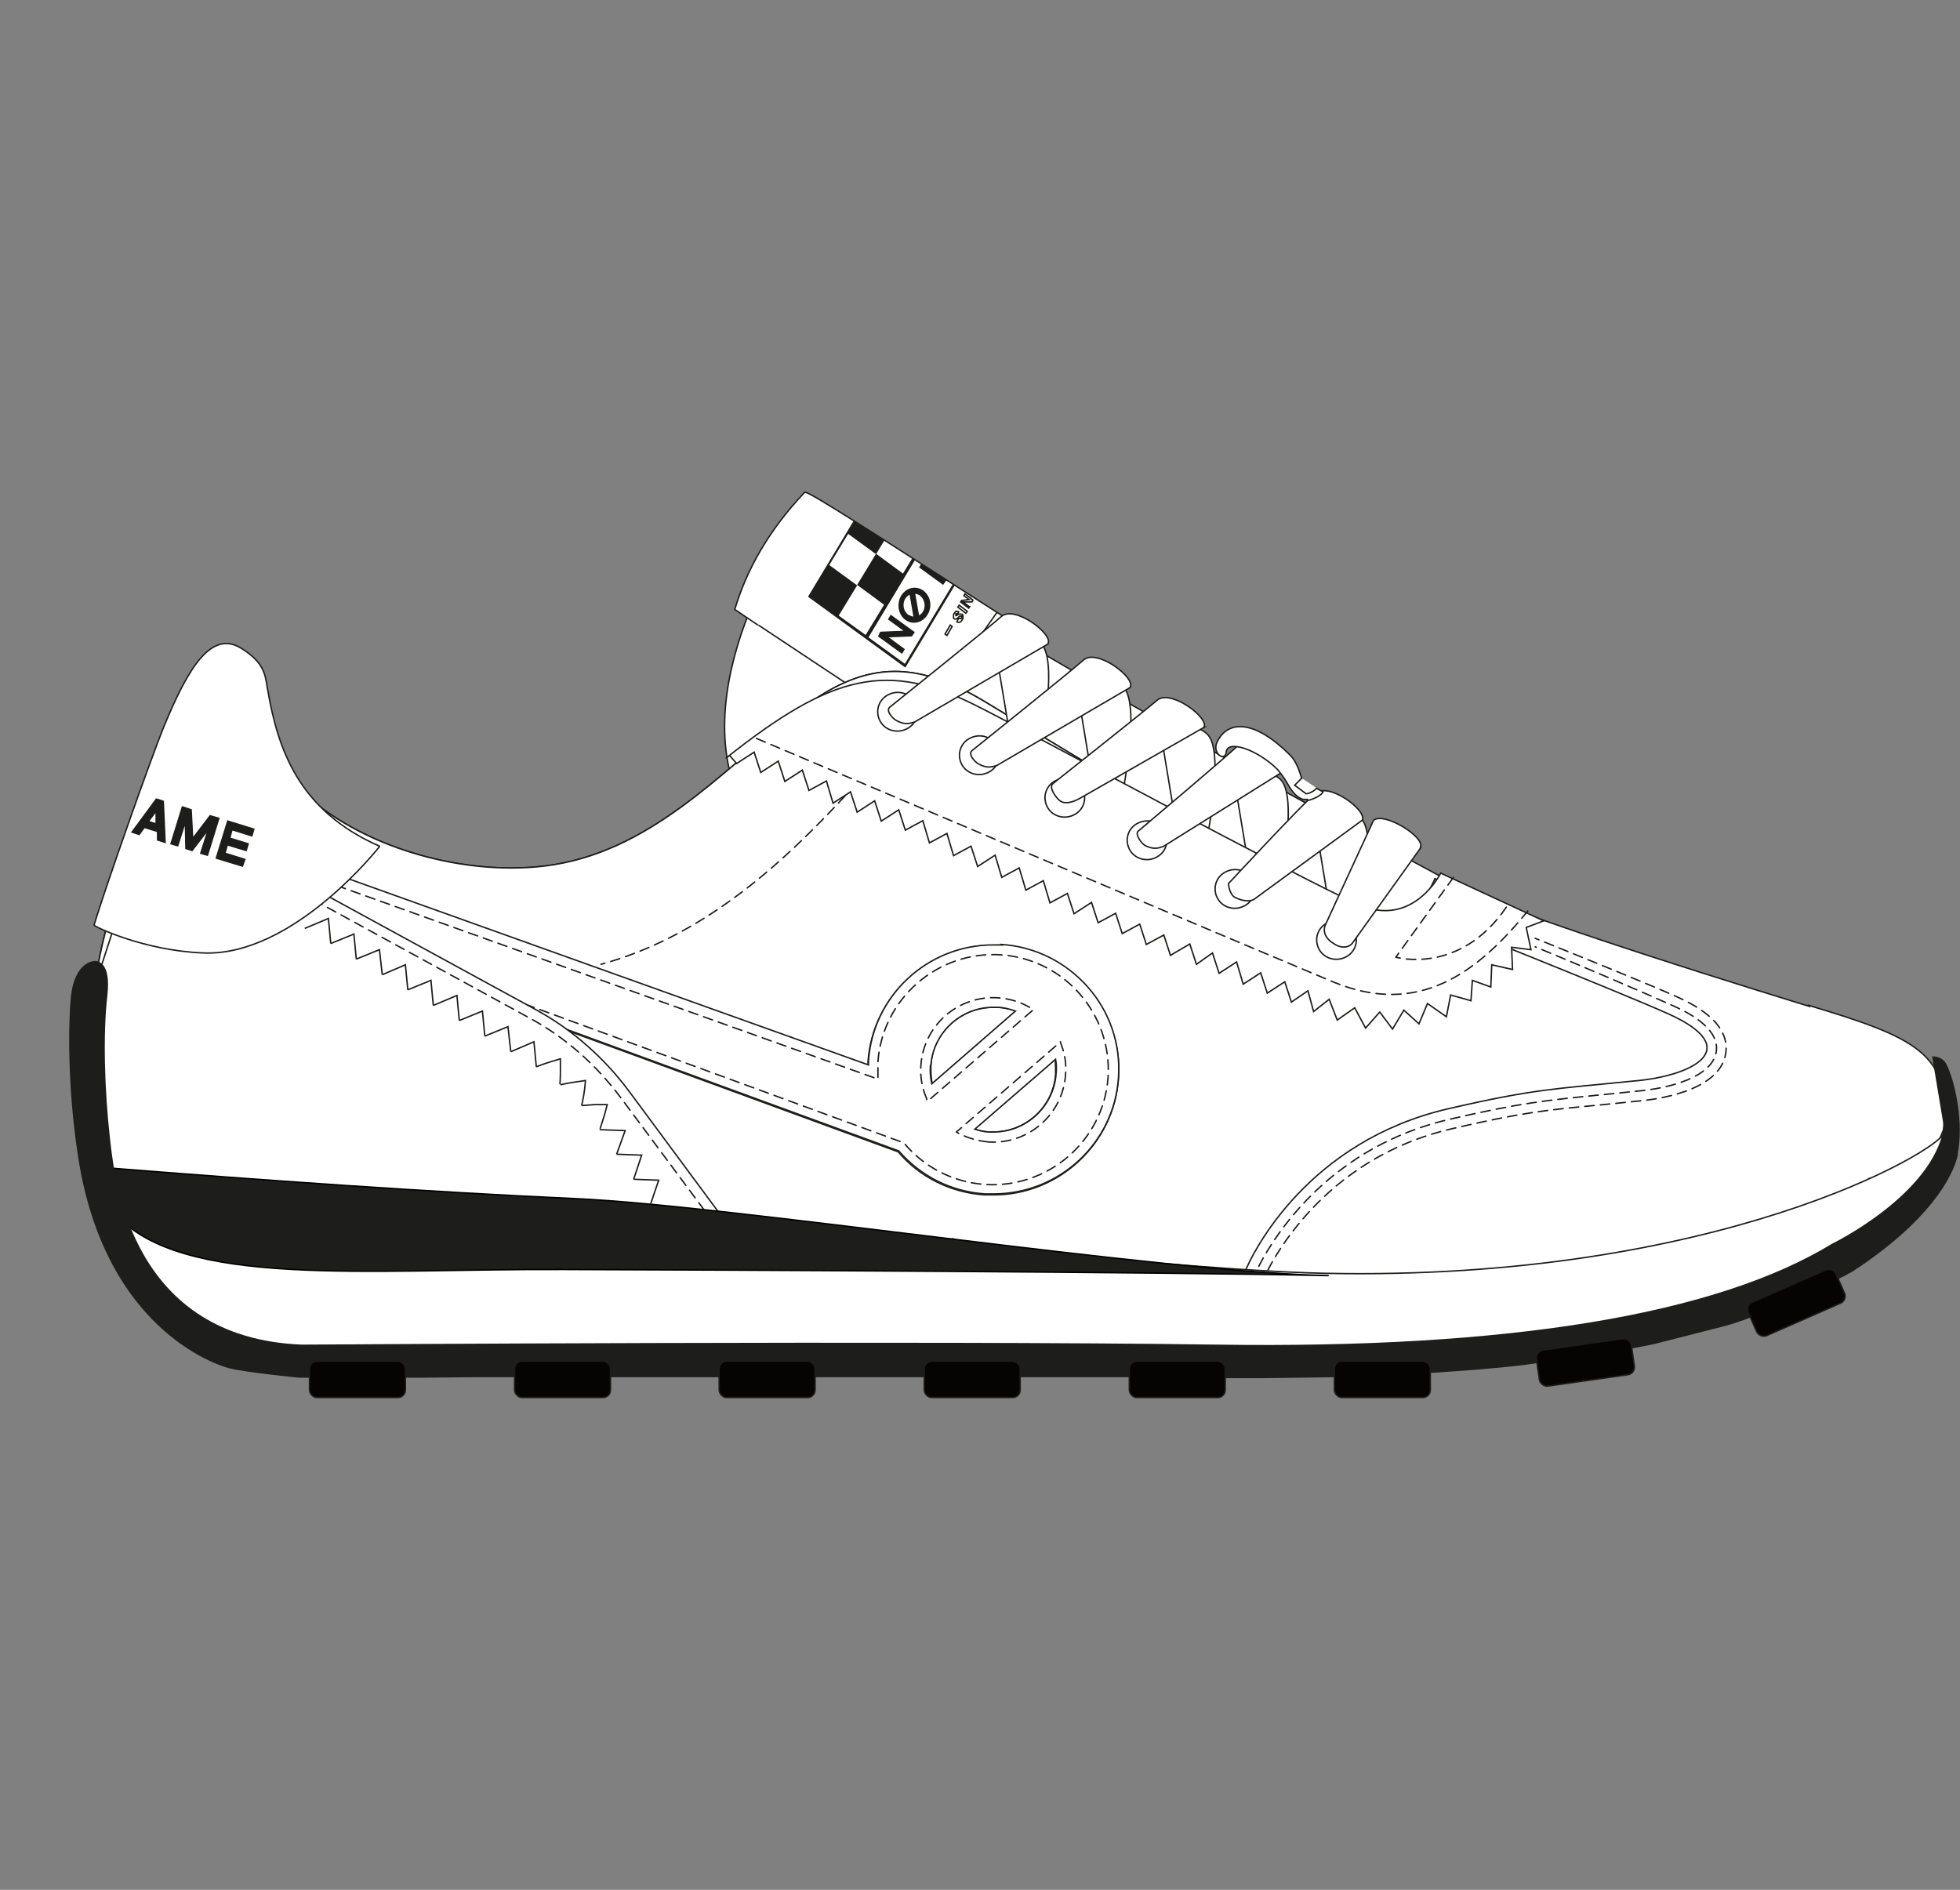 <?xml version="1.0" encoding="UTF-8"?>
<svg id="Calque_2" data-name="Calque 2" xmlns="http://www.w3.org/2000/svg" xmlns:xlink="http://www.w3.org/1999/xlink" viewBox="0 0 41.48 40">
  <rect x="0" y="0" width="41.48" height="40" fill="#808080" stroke="none"/>
  <defs>
    <style>
      .cls-1, .cls-2, .cls-3 {
        fill: none;
      }

      .cls-4 {
        stroke: #000;
      }

      .cls-4, .cls-5, .cls-2, .cls-3, .cls-6 {
        stroke-width: .03px;
      }

      .cls-4, .cls-5, .cls-2, .cls-6 {
        stroke-miterlimit: 10;
      }

      .cls-4, .cls-7 {
        fill: #1d1d1b;
      }

      .cls-5, .cls-2, .cls-3, .cls-6 {
        stroke: #1d1d1b;
      }

      .cls-5, .cls-8 {
        fill: #fff;
      }

      .cls-9 {
        clip-path: url(#clippath-1);
      }

      .cls-10 {
        clip-path: url(#clippath-2);
      }

      .cls-3 {
        stroke-dasharray: .2 .13;
        stroke-linecap: round;
        stroke-linejoin: round;
      }

      .cls-11 {
        clip-path: url(#clippath);
      }

      .cls-6 {
        fill: #060303;
      }
    </style>
    <clipPath id="clippath">
      <path class="cls-5" d="M16.05,13.23l3.51,2.33,1.74-2.47c-2.79-1.79-4.22-2.72-4.27-2.67-.76.8-1.23,1.64-1.48,2.48l.49.33"/>
    </clipPath>
    <clipPath id="clippath-1">
      <polygon class="cls-1" points="17.88 10.9 16.59 12.73 18.58 14.14 19.85 14.14 20.86 12.81 17.88 10.9"/>
    </clipPath>
    <clipPath id="clippath-2">
      <path class="cls-1" d="M7.36,17.71c.29.18.22.62-.11.71-.69.17-1.7.39-2.92.57s-2.42,1.06-2.41,1.03c.24-.84,1.15-3.45,1.4-4.08.51-1.26,1-2.03,1.69-1.65.51.28.51.51.6.8.29,1.05.66,1.95,1.74,2.62Z"/>
    </clipPath>
  </defs>
  <g id="Calque_1-2" data-name="Calque 1">
    <rect class="cls-1" x="1.48" width="40" height="40"/>
    <g>
      <path class="cls-5" d="M32.28,19.5c-9.31-4.89-14.95-8.61-15.21-8.56-.29.06-2.77,3.83-1.24,6.32.26.42,4.11-1.13,4.36-.62.78-.68-.74-1.13,1.29-.07.3.15,8.34,6.19,8.49,6.32,0,0,3.42-1.28,2.31-3.4Z"/>
      <g>
        <path class="cls-8" d="M16.05,13.23l3.51,2.33,1.74-2.47c-2.79-1.79-4.22-2.72-4.27-2.67-.76.8-1.23,1.64-1.48,2.48l.49.33"/>
        <g class="cls-11">
          <line class="cls-5" x1="21.1" y1="12.96" x2="19.37" y2="15.42"/>
        </g>
        <path class="cls-2" d="M16.05,13.23l3.51,2.33,1.74-2.47c-2.79-1.79-4.22-2.72-4.27-2.67-.76.8-1.23,1.64-1.48,2.48l.49.33"/>
      </g>
      <g class="cls-9">
        <g>
          <g>
            <path class="cls-7" d="M17.1,12.63l2.06,1.5,2.43-4.04-2.06-1.5-2.43,4.04ZM20.13,9.1l-.39.64.57.42-.4.66-.57-.42-.4.66.57.42-.4.66-.57-.42-.4.66.57.42-.39.64-.57-.41.39-.64-.59-.43.4-.66.59.43.4-.66-.59-.43.4-.66.59.43.4-.66-.59-.43.39-.64.58.43ZM19.15,14.05l-.77-.56,2.37-3.94.77.56-2.37,3.94Z"/>
            <g>
              <path class="cls-7" d="M19.07,12.61c-.1.17-.06.4.09.51s.36.07.47-.11.06-.4-.09-.51-.36-.07-.47.11ZM19.32,13.05s-.07-.02-.1-.04c-.1-.07-.13-.23-.06-.34.02-.03.05-.06.08-.08h.01s.08.46.08.46h-.02ZM19.47,12.61c.1.07.13.23.06.34-.02.03-.04.05-.07.07h-.01s-.08-.45-.08-.45h.02s.06.02.09.04Z"/>
              <polygon class="cls-7" points="19.12 13.35 18.64 13.37 18.63 13.37 18.58 13.47 19.09 13.84 19.15 13.74 18.81 13.49 19.3 13.47 19.36 13.38 18.85 13.01 18.79 13.11 19.12 13.35"/>
              <polygon class="cls-7" points="20 11.9 19.51 11.91 19.45 12.01 19.96 12.38 20.03 12.28 19.69 12.03 20.18 12.02 20.24 11.92 19.73 11.55 19.67 11.65 20 11.9"/>
              <path class="cls-7" d="M19.96,11.16l-.06.1.39.58.07-.11-.08-.12.12-.2.13.03.07-.11-.63-.17h0ZM20.28,11.37l-.08.13-.12-.18.19.05Z"/>
              <polygon class="cls-7" points="20.67 10.84 20.23 10.72 20.14 10.86 20.66 11.23 20.72 11.13 20.38 10.89 20.79 11 20.85 10.91 20.6 10.53 20.93 10.78 20.99 10.67 20.48 10.3 20.4 10.44 20.67 10.84"/>
              <polygon class="cls-7" points="20.9 9.83 20.81 9.76 20.56 10.17 21.07 10.54 21.32 10.13 21.22 10.07 21.04 10.37 20.93 10.28 21.1 10 21.01 9.93 20.83 10.22 20.72 10.13 20.9 9.83"/>
            </g>
          </g>
          <g>
            <path class="cls-2" d="M21.28,11.39l-.04-.03.11-.19.04.03-.11.19Z"/>
            <path class="cls-2" d="M20.04,13.45l-.04-.03.11-.19.04.03-.11.19Z"/>
            <g>
              <path class="cls-2" d="M20.29,13.09s.01,0,.02,0c0,0,.01,0,.02,0,0,0,0,0,.01,0,0,0,0,0,.01-.01,0,0,0,0,0-.01,0,0,0,0,0-.01,0,0,0,0,0-.01,0,0,0,0,0-.01,0,0,0,0-.01,0,0,0,0,0-.02,0,0,0-.01,0-.02.01,0,0-.01.01-.02.02,0,0-.01.01-.02.02,0,0-.01,0-.02.01,0,0-.01,0-.02,0,0,0-.02,0-.02,0,0,0-.02-.01-.02-.02,0,0,0-.02,0-.03,0,0,0-.02,0-.03,0-.01,0-.02.01-.03,0,0,.01-.02.02-.03,0,0,.02-.01.02-.02,0,0,.02,0,.03,0,0,0,.02,0,.03.01l-.02.04s-.01,0-.02,0,0,0-.01,0c0,0,0,0-.01,0,0,0,0,0,0,.01,0,0,0,0,0,.01,0,0,0,0,0,.01,0,0,0,0,0,.01,0,0,0,0,0,0s0,0,0,0c0,0,0,0,.01,0,0,0,0,0,.02-.01,0,0,.01-.01.02-.02,0,0,0,0,0,0,0,0,0,0,.01,0,0,0,0,0,.01,0,0,0,.01,0,.02,0,0,0,.01,0,.02,0,0,0,.01,0,.02,0,0,0,.01.01.02.02,0,0,0,.02,0,.03,0,.01,0,.02,0,.03,0,.01,0,.02-.02.04,0,.01-.01.02-.02.03,0,0-.02.01-.03.02,0,0-.02,0-.03,0-.01,0-.02,0-.03-.01l.02-.04Z"/>
              <path class="cls-2" d="M20.27,12.85l.03-.04.17.13-.03.04-.17-.13Z"/>
              <path class="cls-2" d="M20.52,12.84l-.02.03-.17-.13.02-.03h0s.16-.02.16-.02l-.11-.08.02-.04.17.13-.02.04h-.19s.13.1.13.1Z"/>
              <path class="cls-2" d="M20.69,12.45s0,.02.01.03c0,.01,0,.02,0,.03,0,.01,0,.02,0,.03,0,.01,0,.02-.01.03,0,.01-.02.02-.03.03-.01,0-.02.01-.04.02-.01,0-.03,0-.04,0-.01,0-.03,0-.04-.02s-.02-.02-.03-.03c0-.01-.01-.03-.02-.04,0-.01,0-.03,0-.04,0-.02,0-.03.02-.04,0,0,.01-.02.02-.02,0,0,.01-.01.02-.02,0,0,.02,0,.03,0,0,0,.02,0,.03,0,0,0,0,0,0,.01,0,0,0,0,0,0,0,0,0,0,0,.01,0,0,0,0,0,.01-.01,0-.02,0-.03,0,0,0-.02.01-.02.02,0,0,0,.02,0,.03,0,0,0,.02,0,.03,0,0,0,.02,0,.02,0,0,.01.01.02.02s.01,0,.02.01c0,0,.02,0,.02,0,0,0,.02,0,.02-.01,0,0,.01-.01.02-.02,0-.01,0-.02.01-.03,0-.01,0-.02,0-.03,0,0,0,0,.01,0,0,0,0,0,0,0,0,0,0,0,0,0,0,0,0,0,.01,0Z"/>
              <path class="cls-2" d="M20.76,12.38l.06-.11.03.02-.09.15-.17-.13.08-.14.03.02-.06.1.04.03.05-.09.03.02-.05.09.04.03Z"/>
              <path class="cls-2" d="M20.81,11.96l.17.12-.02.04-.14-.1-.02.03-.02-.02.03-.08Z"/>
              <path class="cls-2" d="M20.99,11.98h0s.01,0,.02,0c0,0,0,0,.01-.01,0,0,0,0,0-.01,0,0,0-.01,0-.02,0,0,0-.01-.01-.02,0,0-.01-.01-.02-.02h0s0,.02,0,.03c0,0,0,.02,0,.02,0,0-.01.02-.02.02,0,0-.01,0-.02,0,0,0-.02,0-.02,0,0,0-.02,0-.02-.01-.01,0-.02-.02-.02-.02,0,0,0-.02-.01-.03,0,0,0-.02,0-.03,0,0,0-.02.01-.03,0-.01.01-.02.02-.02,0,0,.02,0,.02,0,0,0,.02,0,.02,0,0,0,.02,0,.02,0,0,0,.01,0,.02.01,0,0,.01,0,.02.01.02.01.03.02.04.04,0,.01.01.02.02.04,0,.01,0,.02,0,.03,0,.01,0,.02-.01.03,0,0-.01.01-.02.02,0,0-.01,0-.02.01,0,0-.01,0-.02,0,0,0-.01,0-.02,0l.02-.04ZM20.91,11.93s.01,0,.02,0c0,0,0,0,.01,0,0,0,0,0,.01,0,0,0,0,0,0,0,0,0,0,0,0-.01,0,0,0,0,0-.01,0,0,0,0,0-.01,0,0,0,0-.01-.01,0,0-.02-.01-.03,0,0,0-.02,0-.02.02,0,0,0,0,0,0,0,0,0,0,0,.01,0,0,0,0,0,.01,0,0,0,0,.01.01Z"/>
              <path class="cls-2" d="M21.09,11.81h0s.01,0,.02,0c0,0,0,0,.01-.01,0,0,0,0,0-.01,0,0,0-.01,0-.02,0,0,0-.01-.01-.02,0,0-.01-.01-.02-.02h0s0,.02,0,.03c0,0,0,.02,0,.02,0,0-.01.02-.02.02,0,0-.01,0-.02,0,0,0-.02,0-.02,0,0,0-.02,0-.02-.01-.01,0-.02-.02-.02-.02,0,0,0-.02-.01-.03,0,0,0-.02,0-.03,0,0,0-.02.01-.03,0-.01.01-.02.02-.02,0,0,.02,0,.02,0,0,0,.02,0,.02,0,0,0,.02,0,.02,0,0,0,.01,0,.02.01,0,0,.01,0,.02.01.02.01.03.02.04.04,0,.01.01.02.02.04,0,.01,0,.02,0,.03,0,.01,0,.02-.01.03,0,0-.01.01-.02.02s-.01,0-.02.01c0,0-.01,0-.02,0,0,0-.01,0-.02,0l.02-.04ZM21.01,11.75s.01,0,.02,0c0,0,0,0,.01,0,0,0,0,0,.01,0,0,0,0,0,0,0,0,0,0,0,0-.01,0,0,0,0,0-.01,0,0,0,0,0-.01,0,0,0,0-.01-.01,0,0-.02-.01-.03,0,0,0-.02,0-.02.02,0,0,0,0,0,0,0,0,0,0,0,.01,0,0,0,0,0,.01,0,0,0,0,.01.01Z"/>
              <path class="cls-2" d="M21.08,11.51l.17.12-.02.04-.14-.1-.02.03-.02-.02.03-.08Z"/>
            </g>
          </g>
        </g>
      </g>
      <path class="cls-5" d="M27.77,17.02l.51,3.07c.07.08.24,0,.38-.1.07-.05.11-.14.09-.23,0,0,.43-2,.07-2.42-.24-.28-1.05-.31-1.05-.31Z"/>
      <path class="cls-5" d="M26.14,16.61l.44,2.66c.07.08.24,0,.38-.1.07-.05.11-.14.09-.23,0,0,.43-2,.07-2.42-.12-.14-.39-.22-.62-.26-.21-.04-.39.15-.36.36Z"/>
      <path class="cls-5" d="M24.52,15.24l.51,3.07c.07.08.24,0,.38-.1.07-.05.11-.14.09-.23,0,0,.43-2,.07-2.42-.24-.28-1.05-.31-1.05-.31Z"/>
      <path class="cls-5" d="M22.74,14.24l.51,3.07c.07.08.24,0,.38-.1.07-.05.11-.14.09-.23,0,0,.43-2,.07-2.42-.24-.28-1.05-.31-1.05-.31Z"/>
      <path class="cls-5" d="M40.67,24.19c-.23-1.18.25-2.08-1.54-2.43-2.03-.4-5.61-1.65-8.76-3.16-.76,1.71-2.14.54-2.81.26-4.24-2.49-6.43-3.84-6.72-4.01-1.5-.9-2.57-.87-3.98.23-1.64,1.29-3.12,2.98-5.33,3.25-1.82.22-4.11-.44-5.38-1.81-.52-.56-.75-.54-1.4-.82-.55-.24-.38-1.29-.51-.8-.06.21-.3,1.34-.38,1.52-.34.71-1.12,1.79-1.38,2.5-.82,2.27-.69,4.87-.01,5.73l.73,1.22c.32.51,1.07.35.71-.33l.86.13c.08.09-.28,1.57-.64.19-.03-.12,1.06.34,1.17.4.39.22-.45-1.07-.05-.87.74.35,1.47.71,2.22,1.04.64.18,1.1,1.11,1.79,1.26.82-.13,2.4-1.14,3.02-1.24l3.96,1.76c.02-.07.03-.14.05-.22l-3.69-1.62.25-.19,11.2,2.24c.12-.06.25-.12.37-.17,1.39.06,2.81.06,4.09.02.38.12.69.17.95-.03,2.21-.09,3.83-.27,3.81-.31-.08-.25,5.07-1.12,5.01-1.34l.2-.5.76-.5c.03-.06.22-.37.26-.42.08-.23,1.09-.75,1.16-.99Z"/>
      <path class="cls-5" d="M40.67,24.19c-.23-1.18.25-2.08-1.54-2.43-2.03-.4-5.61-1.65-8.76-3.16-.76,1.71-2.14.54-2.81.26-4.24-2.49-6.43-3.84-6.72-4.01-1.5-.9-2.57-.87-3.98.23-1.64,1.29-3.12,2.98-5.33,3.25-1.82.22-4.11-.44-5.38-1.81-.52-.56-.75-.54-1.4-.82-.55-.24-.38-1.29-.51-.8-.06.21-.3,1.34-.38,1.52-.34.71-1.12,1.79-1.38,2.5-.82,2.27-.69,4.87-.01,5.73l.73,1.22c.32.51,1.07.35.71-.33l.86.13c.08.09-.28,1.57-.64.19-.03-.12,1.06.34,1.17.4.39.22-.45-1.07-.05-.87.74.35,1.47.71,2.22,1.04.64.18,1.1,1.11,1.79,1.26.82-.13,2.4-1.14,3.02-1.24l3.96,1.76c.02-.07.03-.14.05-.22l-3.69-1.62.25-.19,11.2,2.24c.12-.06.25-.12.37-.17,1.39.06,2.81.06,4.09.02.38.12.69.17.95-.03,2.21-.09,3.83-.27,3.81-.31-.08-.25,5.07-1.12,5.01-1.34l.2-.5.76-.5c.03-.06.22-.37.26-.42.08-.23,1.09-.75,1.16-.99Z"/>
      <path class="cls-5" d="M38.29,21.3s-6.96-2.12-7.41-2.57c-.45-.44-.64.66-.64.66,0,0,4,1.59,5.07,2.07,1.64.74.5,1.32-.73,1.42-1.67.17-2.08.16-3.94.59-2.92.68-4.12,2.97-4.33,3.54-.09.17-2.14.06-1.91.14-.03,0-.05,0-.07.01-.45.1-2.52-.55-3.21-.68-.3-.06-.64-.14-.95-.26l-.47.46s3.47.92,3.34,1.17l1.16.14c.12-.06.24-.11.36-.16,1.38.06,2.8.06,4.07.02.38.11.68.16.94-.03,2.2-.09,3.81-.25,3.79-.29-.08-.23,5.04-1.05,4.98-1.25l.19-.47.76-.46c.03-.05.22-.35.25-.39.06-.17.86,1.08,1.24-.17.1-.33.34-.83.35-.88.18-1.61-.59-1.95-2.85-2.63ZM27.85,27.27s-.14.01-.33,0c.22-.01.35-.02.33,0Z"/>
      <path class="cls-3" d="M26.5,27.1s1.03-2.68,4.18-3.41c1.51-.35,2.05-.4,3.13-.51.23-.02.49-.05.78-.08.77-.06,1.64-.31,1.73-.83.09-.53-.68-.88-.93-.99-.44-.2-1.95-.85-2.9-1.24M27.81,27.06c-.05,0-.16,0-.3.01v.42c.08,0,.15,0,.21,0,.13,0,.19,0,.25-.05l.12-.09-.04-.15c-.02-.07-.08-.15-.24-.15Z"/>
      <path class="cls-5" d="M21,13.32l.51,3.07c.07.08.24,0,.38-.1.07-.05.11-.14.09-.23,0,0,.43-2,.07-2.42-.24-.28-1.05-.31-1.05-.31Z"/>
      <path class="cls-3" d="M26.69,27.18s1.01-2.59,4.04-3.29c1.5-.35,2.04-.4,3.1-.5.23-.02.49-.05.78-.08.41-.03,1.77-.2,1.91-1,.12-.69-.76-1.09-1.05-1.22-.51-.23-1.89-.79-2.98-1.23M23.25,27.48s-.02-.01-.03-.02c.06.01.12.03.18.04l-.15-.02Z"/>
      <path class="cls-5" d="M15.44,15.99l.15.17.37-.24.14.43.37-.24.14.43.37-.24.14.43.37-.2.14.47.37-.24.14.43.37-.24.14.43.37-.24.14.43.37-.2.14.47.37-.2.14.47.37-.2.14.43.37-.24.14.47.37-.2.14.47.37-.2.14.47.37-.2.14.43.37-.24.14.43.37-.2.14.43.37-.2.14.43.37-.2.14.43.41-.24.14.43.34-.24.14.43.37-.24.14.47.37-.24.14.43.37-.24.14.43.35-.24.12.44.33-.26.17.44.37-.26.23.43.3-.34.27.36.24-.4.32.29.18-.43.4.28.09-.46.43.12.03-.43.39.14.02-.47.44.1-.02-.47.41.05-.1-.47.37-.14-2.18-1.01s-.58,1.17-1.73.67-7.26-3.8-8.09-4.21c-1.88-.95-3.05-.69-5.31,1.11Z"/>
      <path class="cls-3" d="M16.01,15.63s11.68,4.94,12.22,5.16c1.77.72,3.02-.15,4.16-1.58"/>
      <path class="cls-5" d="M21.02,25.29c-.06,0-.12,0-.19,0-.71-.05-1.36-.37-1.82-.91L2.97,18.5l1.32-.99,14.08,5.04s0-.05,0-.08c.1-1.38,1.26-2.46,2.64-2.46.06,0,.12,0,.19,0,.71.05,1.35.37,1.82.9.47.53.7,1.22.65,1.92-.1,1.38-1.26,2.46-2.64,2.46h0ZM20.62,23.9c.1.03.2.05.31.06.03,0,.06,0,.09,0,.69,0,1.28-.54,1.32-1.23,0-.11,0-.21-.01-.31l-1.71,1.48ZM21.02,21.32c-.69,0-1.28.54-1.32,1.23,0,.13,0,.26.03.39l1.77-1.54c-.12-.05-.25-.07-.38-.08-.03,0-.06,0-.09,0Z"/>
      <path class="cls-5" d="M21.21,20c-.06,0-.12,0-.19,0-1.39,0-2.55,1.08-2.64,2.46,0,.03,0,.05,0,.08l-14.08-5.04-1.32.99,16.04,5.87c.47.54,1.11.86,1.82.91.06,0,.12,0,.19,0h0c1.39,0,2.55-1.08,2.64-2.46.05-.7-.18-1.39-.65-1.92-.47-.53-1.11-.85-1.82-.9ZM19.7,22.55c.05-.69.63-1.23,1.32-1.23.03,0,.06,0,.09,0,.13,0,.26.04.38.08l-1.77,1.54c-.03-.13-.04-.26-.03-.39ZM22.35,22.73c-.05.69-.63,1.23-1.32,1.23-.03,0-.06,0-.09,0-.11,0-.21-.03-.31-.06l1.71-1.48c.02.1.02.21.01.31Z"/>
      <path class="cls-3" d="M21.19,20.21c-1.34-.09-2.51.92-2.61,2.26,0,.12,0,.25,0,.37l-14.26-5.1-.92.69,15.73,5.76c.41.5,1.02.83,1.71.88,1.34.09,2.51-.92,2.61-2.26.09-1.34-.92-2.51-2.27-2.6ZM19.61,23.25c-.1-.23-.14-.47-.12-.71.06-.84.79-1.48,1.64-1.42.25.02.48.09.69.22l.05.03-2.24,1.94-.02-.05ZM20.92,24.17c-.22-.02-.43-.08-.63-.18l-.05-.03,2.16-1.87.04-.04.02.06c.08.21.11.42.09.64-.06.84-.79,1.48-1.64,1.42Z"/>
      <path class="cls-3" d="M30.76,18.57l-1.22,1.69s1.35.39,2.34-1.06"/>
      <path class="cls-5" d="M5.33,18.09l6.01,3.28c.77.42,1.45,1.02,1.99,1.75l3.13,4.23-14.28-1.75-.18-4.71,1.21-3.72,2.12.93Z"/>
      <path class="cls-3" d="M6.35,18.89l4.88,2.67c.75.41,1.39.98,1.92,1.69l1.99,2.68"/>
      <path class="cls-5" d="M27.81,27.13c-.06,0-.16,0-.3.01v.28c.08,0,.15,0,.2,0,.13,0,.17,0,.21-.03l.09-.06-.03-.1c-.03-.1-.13-.1-.17-.1Z"/>
      <path class="cls-5" d="M25.18,27.74s8.27-.57,8.2-.84"/>
      <path class="cls-5" d="M6.53,27.04l.4.76c-.13-.42-.27-.71-.4-.76Z"/>
      <path class="cls-5" d="M7.87,26.57c-.11-.04-.06-.09-.2-.14l-.1.09.62.36c-.11-.17-.21-.28-.32-.31Z"/>
      <g>
        <path class="cls-5" d="M4.65,27.09l.18.36c.09.14.17.31.26.52l-.26-.52c-.11-.17-.21-.28-.32-.31-.26-.1-.52-.2-.79-.3.29.38.76,1.02.81,1.04.14.06.88.83,1.02.89.31.15-.06-1.35-.23-2.37l-.67.69Z"/>
        <path class="cls-5" d="M3.57,26.78l.3.95c.26.4.08-.22-.19-.91-.03-.01-.07-.03-.1-.04Z"/>
        <path class="cls-5" d="M8.19,26.87l.26.52c-.09-.2-.17-.38-.26-.52Z"/>
      </g>
      <path class="cls-5" d="M9.59,26.08c-.06.32-.11.64-.11.64.06.04.35-.32.11-.64Z"/>
      <path class="cls-5" d="M12.06,25.63c-3.13-.14-6.48-.61-9.87-.88l.48,2.32s1.43,1.71,3.44,1.73c0,0,13.22-.09,19.53,0,6.32.09,10.8-.65,13.35-2.19,0,0,1.44-.64,1.87-1.78.41-1.05.31-.92.3-.87-.09.39-4.82,3.17-13.15,2.99-3.63-.08-12.62-1.17-15.95-1.33Z"/>
      <path class="cls-4" d="M2.17,24.71l.25.96c1.38,1.61,5.35,1.18,9.52,1.2,3.32.01,12.56.05,16.18.13-3.62-.08-12.62-1.48-15.93-1.63-3.11-.14-6.65-.39-10.02-.66Z"/>
      <path class="cls-7" d="M41.43,24.43c.13-.63-.04-1.52-.24-1.91-.1-.18-.3-.16-.3-.16l.25,1.5c-.24,1.43-2.36,2.46-2.36,2.46-2.47,1.51-6.86,2.23-13.02,2.14-6.25-.09-19.14,0-19.37,0-3.59-.14-3.96-3.44-4.06-4.34-.12-1.06-.15-2.23-.06-3.03.1-.8-.27-.75-.27-.75,0,0-.42,0-.5.76-.05.49-.08,1.83.14,3.3.57,3.93,3.21,4.56,3.21,4.56.35.09,1.48.2,1.48.2.02,0,.04,0,.06,0,.02,0,.44,0,1.16,0h1.37c.36,0,.76-.01,1.17-.01h.88s.7,0,.7,0c.4,0,.81,0,1.23,0h.64s.88,0,.88,0h.01c.4,0,.81,0,1.23,0h1.34s.88,0,.88,0h2.08c.17,0,.33,0,.5,0h.88s1.38,0,1.38,0c.42,0,.83,0,1.23,0h.72s.89.02.89.02c.07,0,.14,0,.22,0,.32,0,.63,0,.94,0l1.53-.02c.42,0,.82-.02,1.22-.04l.96-.06.82-.06c.35-.03.69-.06,1.01-.1l.56-.08.81-.11.15-.02c.42-.07.83-.15,1.22-.23l1.49-.38c.15-.04.3-.09.44-.14l.78-.29,1.34-.64c.05-.03.1-.06.16-.09,1.59-1.04,2.13-1.99,2.23-2.49Z"/>
      <path class="cls-5" d="M8.03,17.92s-1.82,2.33-3.73,2.25c-1.26-.05-2.31-.56-2.31-.59.26-.86,1.21-3.54,1.47-4.18.53-1.29,1.02-2.08,1.66-1.67.47.3.49.54.54.84.22,1.31.67,2.59,2.37,3.34Z"/>
      <path class="cls-3" d="M17.88,16.85c-1.41,1.53-3.07,2.99-5.16,3.56"/>
      <path class="cls-5" d="M28.45,20.27c-.21.09-.46,0-.55-.21-.09-.21,0-.45.22-.54.21-.09.46,0,.55.21.09.21,0,.45-.22.54Z"/>
      <path class="cls-5" d="M30.07,17.94l-1.44,2.01c-.08.12-.26.13-.42.01,0,0-.29-.16-.14-.43l1-2.17c.24-.18,1.1.37.99.57Z"/>
      <path class="cls-5" d="M26.3,19.19c-.21.09-.46,0-.55-.21-.09-.21,0-.45.22-.54.21-.09.46,0,.55.21.09.21,0,.45-.22.54Z"/>
      <path class="cls-5" d="M28.83,17.36l-2.27,1.66c-.1.08-.28.05-.43-.03-.08-.04-.13-.2-.13-.29,0,0,1.55-1.67,1.84-1.91s1.1.37.99.57Z"/>
      <path class="cls-5" d="M24.44,18.16c-.21.09-.46,0-.55-.21-.09-.21,0-.45.22-.54.21-.09.46,0,.55.21.09.21,0,.45-.22.54Z"/>
      <path class="cls-5" d="M22.7,17.26c-.21.09-.46,0-.55-.21-.09-.21,0-.45.22-.54.21-.09.46,0,.55.21.09.21,0,.45-.22.54Z"/>
      <path class="cls-5" d="M20.89,16.36c-.21.09-.46,0-.55-.21-.09-.21,0-.45.22-.54.21-.09.46,0,.55.21.09.21,0,.45-.22.54Z"/>
      <path class="cls-5" d="M27.22,16.29l-2.59,1.62c-.14.06-.24.06-.39-.01-.08-.04-.23-.25-.15-.31,0,0,1.84-1.55,2.11-1.81s1.12.31,1.02.52Z"/>
      <path class="cls-5" d="M25.49,15.39l-2.64,1.51c-.13.07-.31.14-.43.04-.07-.06-.24-.28-.13-.36,0,0,1.92-1.52,2.2-1.76s1.1.37.99.57Z"/>
      <path class="cls-5" d="M23.92,14.55l-2.82,1.65c-.15.05-.24.05-.39-.03-.08-.04-.24-.22-.13-.29,0,0,2.07-1.66,2.35-1.91s1.1.37.99.57Z"/>
      <path class="cls-5" d="M19.16,15.44c-.21.09-.46,0-.55-.21-.09-.21,0-.45.22-.54.21-.09.46,0,.55.21.09.21,0,.45-.22.54Z"/>
      <path class="cls-5" d="M22.18,13.63l-2.82,1.65c-.15.05-.24.05-.39-.03-.08-.04-.24-.22-.13-.29,0,0,2.07-1.66,2.35-1.91s1.1.37.99.57Z"/>
      <g>
        <rect class="cls-6" x="6.55" y="28.81" width="2.03" height=".77" rx=".16" ry=".16"/>
        <rect class="cls-6" x="10.89" y="28.81" width="2.03" height=".77" rx=".16" ry=".16"/>
        <rect class="cls-6" x="15.22" y="28.81" width="2.03" height=".77" rx=".16" ry=".16"/>
        <rect class="cls-6" x="19.56" y="28.81" width="2.03" height=".77" rx=".16" ry=".16"/>
        <rect class="cls-6" x="23.9" y="28.81" width="2.03" height=".77" rx=".16" ry=".16"/>
        <rect class="cls-6" x="28.24" y="28.81" width="2.03" height=".77" rx=".16" ry=".16"/>
        <rect class="cls-6" x="32.54" y="28.45" width="2.03" height=".77" rx=".16" ry=".16" transform="translate(-3.74 5.03) rotate(-8.12)"/>
        <rect class="cls-6" x="37" y="27.19" width="2.03" height=".77" rx=".16" ry=".16" transform="translate(-7.88 17.62) rotate(-23.72)"/>
      </g>
      <g class="cls-10">
        <g>
          <path class="cls-7" d="M1.44,16.29c-.24-.08-.5.06-.58.3-.08.24.06.5.3.58.24.08.5-.06.58-.3.08-.24-.06-.5-.3-.58ZM1.22,17s-.07-.03-.1-.06h0s0,0,0,0l.46-.24h0s0,0,0,0c0,.04,0,.08-.01.12-.05.15-.2.23-.35.18ZM1.03,16.78h0s0,0,0,0c0-.04,0-.09,0-.13.05-.15.2-.23.35-.18.04.01.08.04.11.07h0s0,0,0,0l-.47.25Z"/>
          <polygon class="cls-7" points=".59 16.58 .4 15.99 .27 15.96 .25 15.95 0 16.76 .17 16.81 .32 16.33 .51 16.91 .63 16.95 .66 16.96 .91 16.15 .74 16.1 .59 16.58"/>
          <polygon class="cls-7" points="2.6 17.2 2.41 16.62 2.29 16.58 2.26 16.57 2.01 17.38 2.18 17.43 2.33 16.95 2.52 17.54 2.65 17.58 2.67 17.58 2.92 16.78 2.75 16.72 2.6 17.2"/>
          <path class="cls-7" d="M3.31,16.9h-.01s-.53.72-.53.72l.18.06.11-.15.26.08v.18s.19.06.19.06l-.04-.9-.15-.05ZM3.17,17.37l.12-.16v.21s-.12-.04-.12-.04Z"/>
          <polygon class="cls-7" points="4.09 17.71 4.06 17.13 3.85 17.06 3.6 17.87 3.77 17.92 3.91 17.48 3.92 17.97 4.07 18.02 4.37 17.63 4.23 18.07 4.4 18.12 4.65 17.31 4.44 17.25 4.09 17.71"/>
          <polygon class="cls-7" points="4.56 18.17 4.58 18.18 5.14 18.35 5.2 18.18 4.78 18.05 4.82 17.9 5.22 18.02 5.27 17.85 4.88 17.73 4.92 17.58 5.34 17.71 5.39 17.54 4.81 17.36 4.56 18.17"/>
        </g>
      </g>
      <g>
        <path class="cls-5" d="M27.67,16.92s-.06,0-.09,0c-.17-.05-.27-.22-.36-.38-.06-.1-.13-.19-.18-.25-.43-.43-1.07-.64-1.09-.37-.02.21-.31.03-.19-.22.23-.47.8-.46,1.54.28.19.19.23.49.26.51.09.09.44.27.44.27-.03.08-.24.17-.32.18Z"/>
        <path class="cls-5" d="M27.55,16.47l-.15.15.24.18s.11,0,.23-.12"/>
      </g>
      <g>
        <polyline class="cls-5" points="6.45 19.65 6.95 19.44 7 19.97"/>
        <polyline class="cls-5" points="7 19.97 7.49 19.77 7.54 20.3"/>
        <polyline class="cls-5" points="7.54 20.3 8.03 20.1 8.09 20.63"/>
        <polyline class="cls-5" points="8.09 20.63 8.58 20.42 8.63 20.95"/>
        <polyline class="cls-5" points="8.63 20.95 9.12 20.75 9.17 21.28"/>
        <polyline class="cls-5" points="9.17 21.28 9.67 21.07 9.72 21.6"/>
        <polyline class="cls-5" points="9.72 21.6 10.21 21.4 10.26 21.93"/>
        <polyline class="cls-5" points="10.26 21.93 10.75 21.73 10.81 22.26"/>
        <polyline class="cls-5" points="10.81 22.26 11.3 22.05 11.35 22.58"/>
        <path class="cls-5" d="M11.35,22.58s.12-.05.25-.09c.13-.04.26-.08.26-.08,0,0,0,.14,0,.27,0,.14-.01.27-.01.27"/>
        <path class="cls-5" d="M11.86,22.96s.13-.03.26-.05c.13-.02.27-.04.27-.04,0,0-.01.14-.03.27-.02.13-.05.26-.05.26"/>
        <path class="cls-5" d="M12.31,23.4s.13-.01.27-.02c.14,0,.27,0,.27,0,0,0-.03.13-.07.26-.04.13-.08.25-.08.25"/>
        <polyline class="cls-5" points="12.69 23.91 13.23 23.93 13.05 24.43"/>
        <polyline class="cls-5" points="13.05 24.43 13.58 24.45 13.41 24.96"/>
        <polyline class="cls-5" points="13.41 24.96 13.94 24.98 13.77 25.48"/>
      </g>
    </g>
  </g>
</svg>